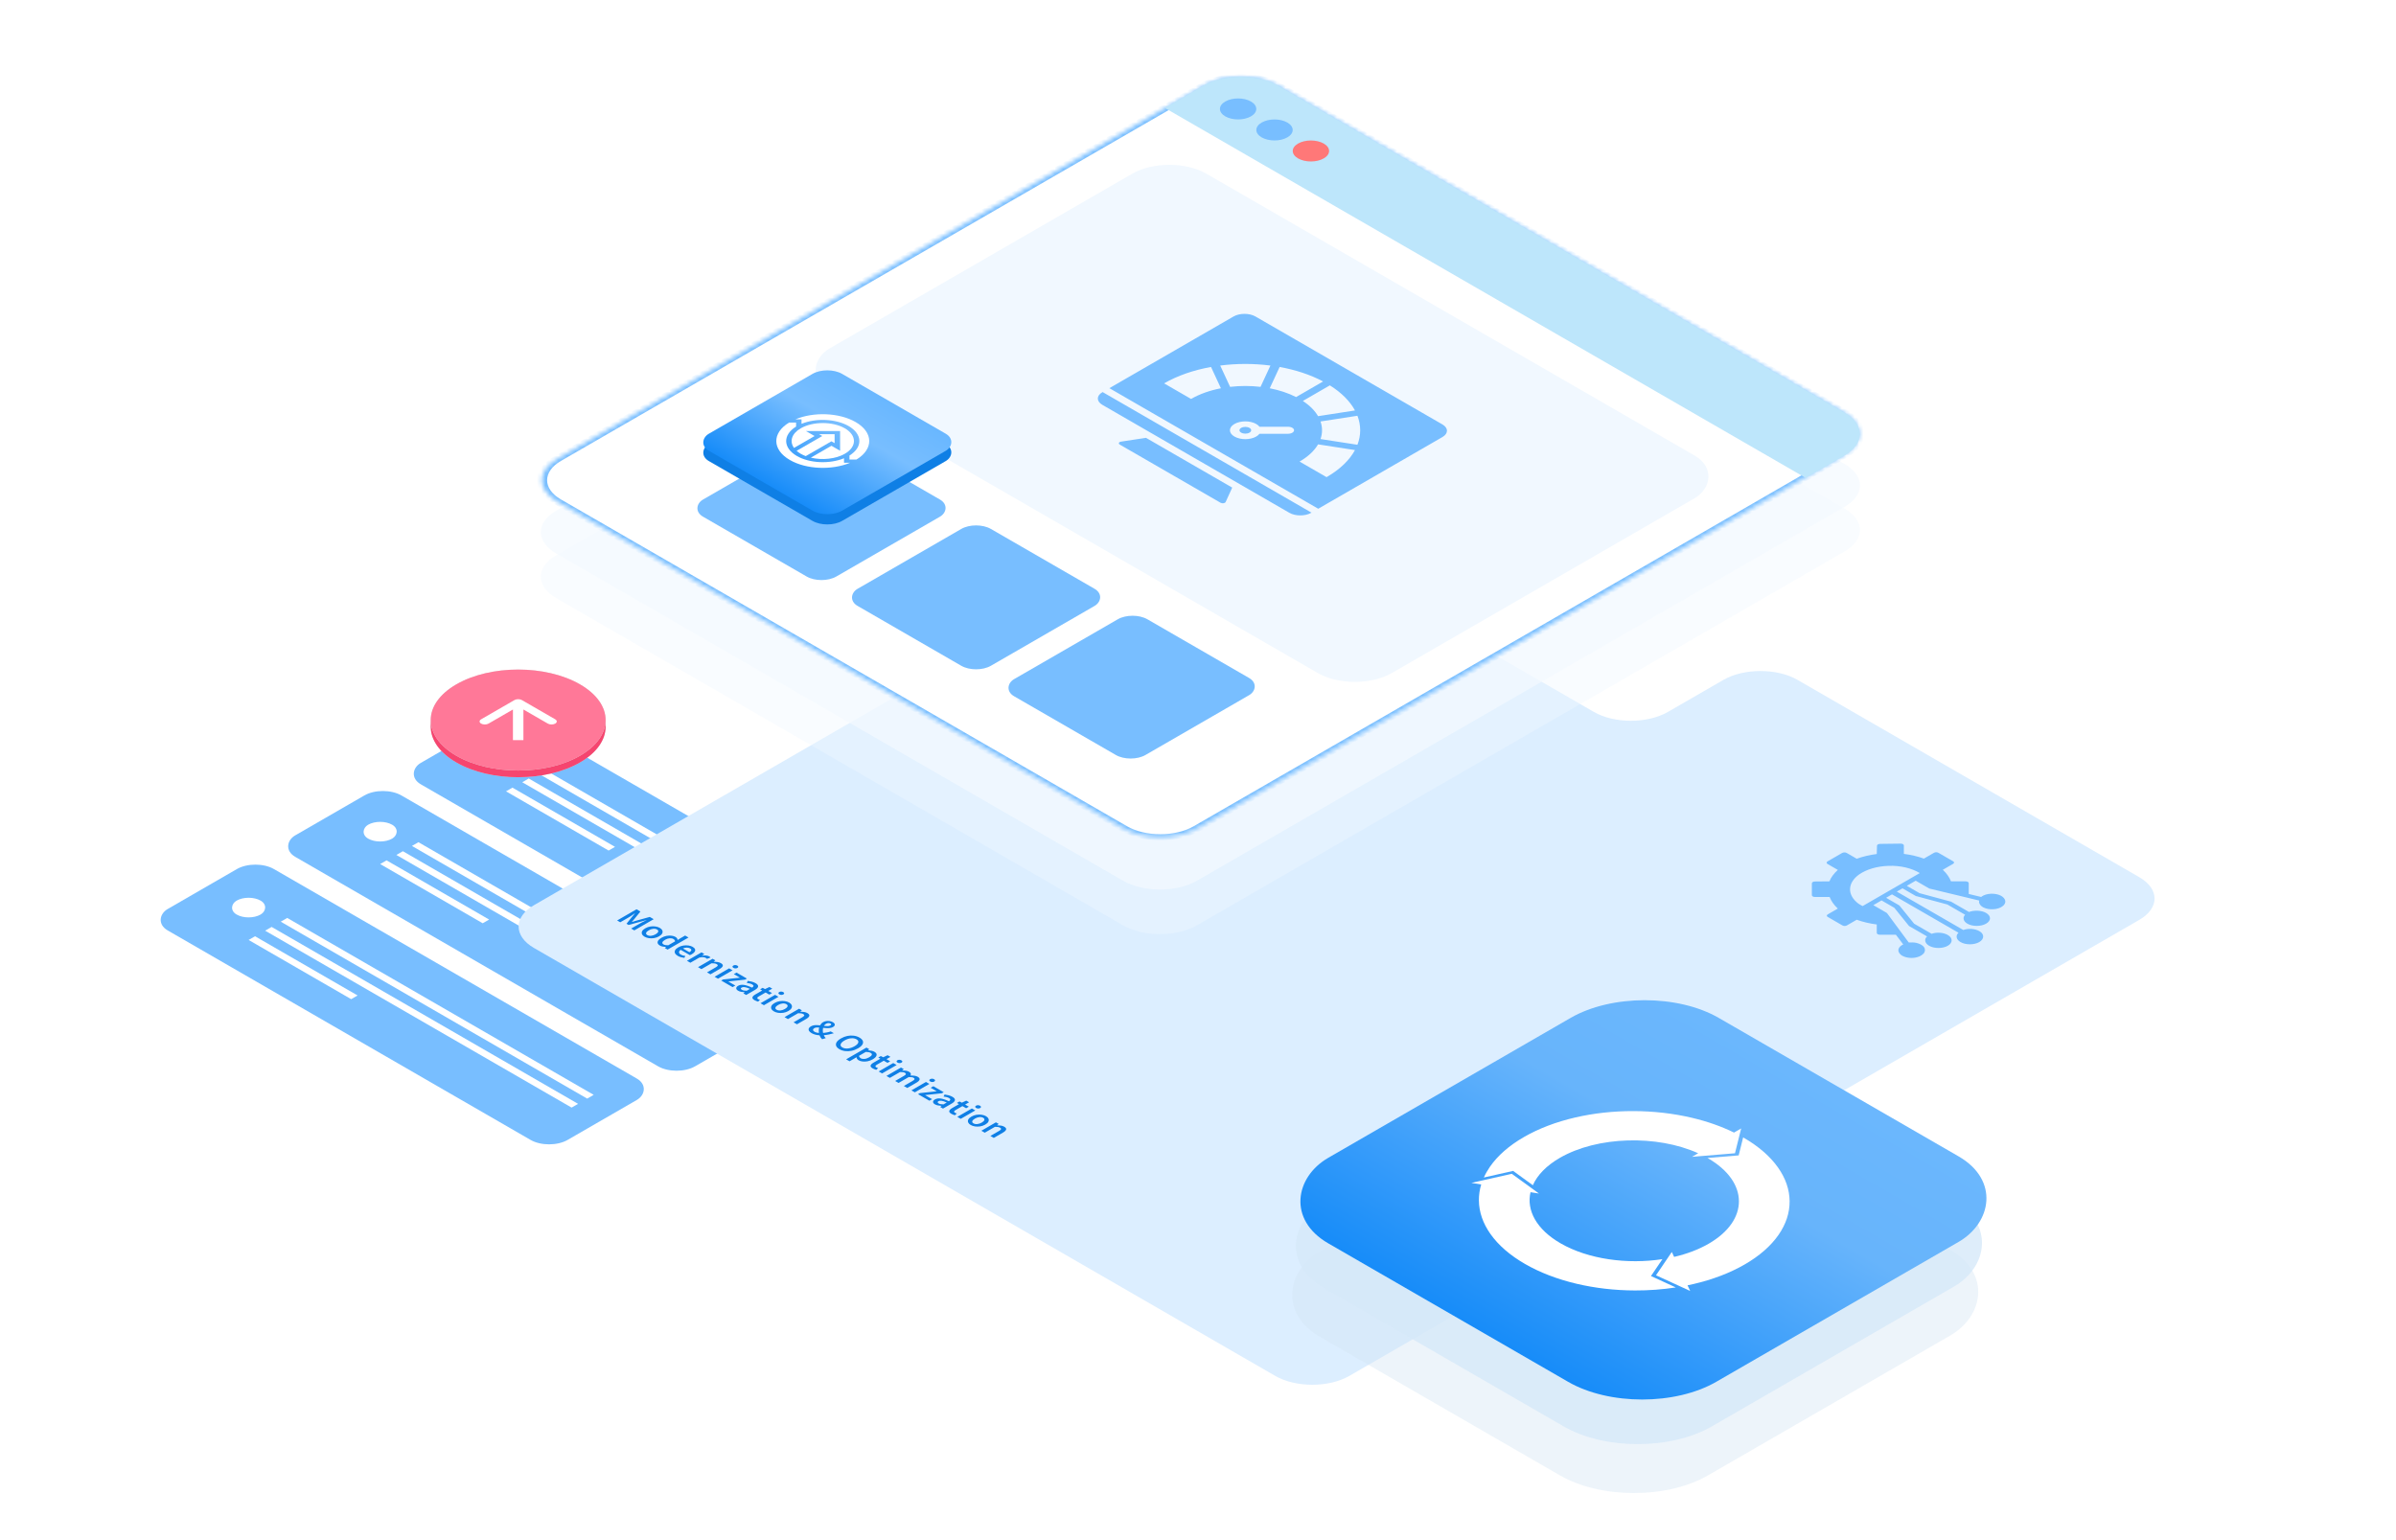 <?xml version="1.0" encoding="UTF-8"?> <svg xmlns="http://www.w3.org/2000/svg" width="560" height="360" viewBox="0 0 560 360" fill="none"><g clip-path="url(#clip0_8159_101245)"><g filter="url(#filter0_b_8159_101245)"><rect width="107.941" height="28.68" rx="5" transform="matrix(0.866 0.5 -0.866 0.5 89.492 183.432)" fill="#78BEFF"></rect></g><g filter="url(#filter1_b_8159_101245)"><rect width="107.941" height="28.68" rx="5" transform="matrix(0.866 0.5 -0.866 0.5 118.852 166.484)" fill="#78BEFF"></rect></g><g filter="url(#filter2_b_8159_101245)"><rect width="107.941" height="28.68" rx="5" transform="matrix(0.866 0.5 -0.866 0.5 59.695 200.639)" fill="#78BEFF"></rect></g><rect width="82.708" height="1.752" transform="matrix(0.866 0.5 0.866 -0.5 96.281 197.738)" fill="white"></rect><rect width="82.708" height="1.752" transform="matrix(0.866 0.5 0.866 -0.5 92.641 199.842)" fill="white"></rect><rect width="27.678" height="1.73" transform="matrix(0.866 0.5 0.866 -0.5 88.852 201.969)" fill="white"></rect><rect width="6.487" height="6.487" rx="3.244" transform="matrix(0.866 0.5 -0.866 0.5 88.852 191.156)" fill="white"></rect><rect width="82.708" height="1.752" transform="matrix(0.866 0.5 0.866 -0.5 125.703 180.742)" fill="white"></rect><rect width="82.708" height="1.752" transform="matrix(0.866 0.5 0.866 -0.5 122.062 182.846)" fill="white"></rect><rect width="27.678" height="1.73" transform="matrix(0.866 0.5 0.866 -0.5 118.273 184.973)" fill="white"></rect><rect width="6.487" height="6.487" rx="3.244" transform="matrix(0.866 0.5 -0.866 0.5 118.273 174.16)" fill="white"></rect><rect width="82.708" height="1.752" transform="matrix(0.866 0.5 0.866 -0.5 65.617 215.439)" fill="white"></rect><rect width="82.708" height="1.752" transform="matrix(0.866 0.5 0.866 -0.5 61.969 217.541)" fill="white"></rect><rect width="27.678" height="1.73" transform="matrix(0.866 0.5 0.866 -0.5 58.109 219.711)" fill="white"></rect><rect width="6.487" height="6.487" rx="3.244" transform="matrix(0.866 0.5 -0.866 0.5 58.109 208.898)" fill="white"></rect><path fill-rule="evenodd" clip-rule="evenodd" d="M296.442 122.485C291.659 119.723 283.905 119.723 279.122 122.485L124.801 211.582C120.018 214.343 120.018 218.821 124.801 221.582L298.053 321.609C302.836 324.371 310.59 324.371 315.373 321.609L401.365 271.962C401.366 271.962 401.366 271.962 401.366 271.962C401.367 271.962 401.367 271.962 401.367 271.962L499.983 215.026C504.765 212.265 504.765 207.788 499.983 205.026L420.124 158.92C415.341 156.158 407.586 156.158 402.803 158.92L389.837 166.406C385.054 169.167 377.299 169.167 372.516 166.406L296.442 122.485Z" fill="#DCEEFF"></path><path d="M279.777 216.279C274.995 219.041 267.24 219.041 262.457 216.279L129.994 139.802C125.211 137.04 125.211 132.563 129.994 129.802L281.342 42.422C286.125 39.66 293.879 39.66 298.662 42.422L431.125 118.899C435.908 121.66 435.908 126.137 431.125 128.899L279.777 216.279Z" fill="#F0F8FF" fill-opacity="0.4"></path><path d="M279.777 205.85C274.995 208.611 267.24 208.611 262.457 205.85L129.994 129.372C125.211 126.611 125.211 122.134 129.994 119.372L281.342 31.992C286.125 29.23 293.879 29.23 298.662 31.992L431.125 108.469C435.908 111.231 435.908 115.708 431.125 118.469L279.777 205.85Z" fill="#F4FAFF" fill-opacity="0.7"></path><mask id="path-19-inside-1_8159_101245" fill="white"><path d="M279.863 193.631C275.08 196.392 267.326 196.392 262.543 193.631L130.235 117.243C125.452 114.481 125.452 110.004 130.235 107.243L281.34 20.002C286.123 17.24 293.878 17.24 298.661 20.002L430.969 96.39C435.752 99.151 435.752 103.628 430.969 106.39L279.863 193.631Z"></path></mask><path d="M279.863 193.631C275.08 196.392 267.326 196.392 262.543 193.631L130.235 117.243C125.452 114.481 125.452 110.004 130.235 107.243L281.34 20.002C286.123 17.24 293.878 17.24 298.661 20.002L430.969 96.39C435.752 99.151 435.752 103.628 430.969 106.39L279.863 193.631Z" fill="white"></path><path d="M281.34 20.002L282.207 20.502L281.34 20.002ZM298.661 20.002L299.527 19.502L298.661 20.002ZM130.235 107.243L129.369 106.743L130.235 107.243ZM263.409 193.131L131.101 116.743L129.369 117.743L261.677 194.131L263.409 193.131ZM131.101 107.743L282.207 20.502L280.474 19.502L129.369 106.743L131.101 107.743ZM297.795 20.502L430.103 96.89L431.835 95.89L299.527 19.502L297.795 20.502ZM430.103 105.89L278.997 193.131L280.729 194.131L431.835 106.89L430.103 105.89ZM430.103 96.89C434.408 99.375 434.408 103.405 430.103 105.89L431.835 106.89C437.097 103.852 437.097 98.927 431.835 95.89L430.103 96.89ZM282.207 20.502C286.511 18.016 293.49 18.016 297.795 20.502L299.527 19.502C294.266 16.464 285.736 16.464 280.474 19.502L282.207 20.502ZM131.101 116.743C126.796 114.257 126.796 110.228 131.101 107.743L129.369 106.743C124.107 109.78 124.107 114.705 129.369 117.743L131.101 116.743ZM261.677 194.131C266.938 197.168 275.468 197.168 280.729 194.131L278.997 193.131C274.693 195.616 267.714 195.616 263.409 193.131L261.677 194.131Z" fill="#78BEFF" mask="url(#path-19-inside-1_8159_101245)"></path><g filter="url(#filter3_b_8159_101245)"><path d="M281.34 20C286.123 17.239 293.877 17.239 298.66 20L431.092 96.459C435.875 99.221 435.875 103.698 431.092 106.459L422.018 111.698L272.266 25.239L281.34 20Z" fill="#BDE6FB"></path></g><circle cx="3.469" cy="3.469" r="3.469" transform="matrix(0.866 0.5 -0.866 0.5 289.375 21.994)" fill="#78BEFF"></circle><circle cx="3.469" cy="3.469" r="3.469" transform="matrix(0.866 0.5 -0.866 0.5 297.883 26.908)" fill="#78BEFF"></circle><circle cx="3.469" cy="3.469" r="3.469" transform="matrix(0.866 0.5 -0.866 0.5 306.391 31.822)" fill="#FF7878"></circle><g filter="url(#filter4_b_8159_101245)"><rect width="151.744" height="101.684" rx="10" transform="matrix(0.866 0.5 -0.866 0.5 273.297 35.6)" fill="#F1F8FF"></rect></g><g filter="url(#filter5_b_8159_101245)"><rect width="35.98" height="35.98" rx="4" transform="matrix(0.866 0.5 -0.866 0.5 192 100.779)" fill="#78BEFF"></rect></g><g filter="url(#filter6_b_8159_101245)"><rect width="35.98" height="35.98" rx="4" transform="matrix(0.866 0.5 -0.866 0.5 228.133 121.639)" fill="#78BEFF"></rect></g><g filter="url(#filter7_b_8159_101245)"><rect width="35.459" height="35.98" rx="4" transform="matrix(0.866 0.5 -0.866 0.5 264.711 142.756)" fill="#78BEFF"></rect></g><g filter="url(#filter8_b_8159_101245)"><rect width="35.962" height="35.962" rx="4" transform="matrix(0.866 0.5 -0.866 0.5 193.359 87.793)" fill="#0F7FE5"></rect></g><g filter="url(#filter9_b_8159_101245)"><rect width="35.962" height="35.962" rx="4" transform="matrix(0.866 0.5 -0.866 0.5 193.359 85.397)" fill="url(#paint0_linear_8159_101245)"></rect></g><rect width="104.717" height="105.391" rx="20" transform="matrix(0.866 0.5 -0.866 0.5 382.477 249.799)" fill="#D2E3F4" fill-opacity="0.4"></rect><rect width="104.717" height="105.391" rx="20" transform="matrix(0.866 0.5 -0.866 0.5 383.359 238.359)" fill="#D6E8F9" fill-opacity="0.8"></rect><rect width="104.717" height="105.391" rx="20" transform="matrix(0.866 0.5 -0.866 0.5 384.398 227.934)" fill="url(#paint1_linear_8159_101245)"></rect><path d="M135.56 178.217C127.579 182.825 114.639 182.825 106.658 178.217C98.677 173.609 98.677 166.139 106.658 161.531C114.639 156.923 127.579 156.923 135.56 161.531C143.541 166.139 143.541 173.609 135.56 178.217Z" fill="#D9D9D9"></path><path d="M135.56 178.217C127.579 182.825 114.639 182.825 106.658 178.217C98.677 173.609 98.677 166.139 106.658 161.531C114.639 156.923 127.579 156.923 135.56 161.531C143.541 166.139 143.541 173.609 135.56 178.217Z" fill="#F6456F"></path><circle cx="16.687" cy="16.687" r="16.687" transform="matrix(0.866 0.5 -0.866 0.5 121.109 151.621)" fill="#D9D9D9"></circle><circle cx="16.687" cy="16.687" r="16.687" transform="matrix(0.866 0.5 -0.866 0.5 121.109 151.621)" fill="#FF7898"></circle><path d="M121.975 163.637C121.497 163.361 120.722 163.361 120.243 163.637L112.449 168.137C111.971 168.413 111.971 168.861 112.449 169.137C112.927 169.413 113.703 169.413 114.181 169.137L121.109 165.137L128.038 169.137C128.516 169.413 129.291 169.413 129.77 169.137C130.248 168.861 130.248 168.413 129.77 168.137L121.975 163.637ZM122.334 173.002L122.334 164.137L119.885 164.137L119.885 173.002L122.334 173.002Z" fill="white"></path><path d="M144.241 215.156L148.772 212.54L149.679 213.064L148.266 214.808C148.173 214.92 148.074 215.034 147.968 215.148C147.871 215.263 147.772 215.376 147.67 215.488L147.698 215.504C147.896 215.448 148.093 215.391 148.287 215.332C148.485 215.271 148.679 215.212 148.869 215.156L151.869 214.328L152.783 214.856L148.252 217.472L147.511 217.044L149.582 215.848C149.725 215.766 149.885 215.679 150.06 215.588C150.245 215.498 150.43 215.407 150.615 215.316C150.804 215.228 150.975 215.148 151.127 215.076L151.1 215.06L149.679 215.456L146.901 216.204L146.423 215.928L147.712 214.32L148.404 213.504L148.377 213.488C148.252 213.576 148.111 213.674 147.954 213.78C147.802 213.89 147.645 213.996 147.483 214.1C147.331 214.204 147.183 214.298 147.04 214.38L144.968 215.576L144.241 215.156ZM150.643 218.949C150.361 218.786 150.167 218.594 150.061 218.373C149.959 218.149 149.964 217.917 150.075 217.677C150.19 217.434 150.435 217.205 150.809 216.989C151.188 216.77 151.585 216.629 152.001 216.565C152.421 216.498 152.823 216.495 153.206 216.557C153.594 216.615 153.929 216.726 154.211 216.889C154.497 217.054 154.691 217.249 154.793 217.473C154.899 217.694 154.895 217.926 154.779 218.169C154.668 218.409 154.424 218.638 154.045 218.857C153.671 219.073 153.273 219.214 152.853 219.281C152.437 219.345 152.036 219.347 151.648 219.289C151.264 219.227 150.929 219.114 150.643 218.949ZM151.294 218.573C151.544 218.717 151.844 218.77 152.195 218.733C152.546 218.695 152.89 218.579 153.227 218.385C153.569 218.187 153.772 217.987 153.837 217.785C153.902 217.582 153.809 217.409 153.56 217.265C153.31 217.121 153.01 217.067 152.659 217.105C152.313 217.145 151.969 217.263 151.627 217.461C151.29 217.655 151.086 217.853 151.017 218.053C150.953 218.255 151.045 218.429 151.294 218.573ZM154.245 221.028C153.82 220.783 153.637 220.496 153.697 220.168C153.757 219.84 154.067 219.515 154.626 219.192C154.995 218.979 155.381 218.833 155.783 218.756C156.189 218.681 156.575 218.667 156.94 218.712C157.304 218.757 157.609 218.851 157.854 218.992C158.048 219.104 158.177 219.219 158.242 219.336C158.316 219.453 158.36 219.583 158.374 219.724L158.893 219.392L160.127 218.68L160.923 219.14L156.032 221.964L155.374 221.584L155.686 221.34L155.658 221.324C155.408 221.324 155.157 221.301 154.903 221.256C154.649 221.211 154.429 221.135 154.245 221.028ZM155.097 220.76C155.351 220.907 155.716 220.971 156.191 220.952L157.778 220.036C157.769 219.908 157.727 219.799 157.653 219.708C157.579 219.617 157.485 219.539 157.369 219.472C157.152 219.347 156.866 219.296 156.51 219.32C156.164 219.344 155.813 219.459 155.457 219.664C155.092 219.875 154.88 220.075 154.82 220.264C154.76 220.453 154.852 220.619 155.097 220.76ZM158.418 223.438C158.104 223.256 157.89 223.052 157.774 222.826C157.663 222.596 157.666 222.363 157.781 222.126C157.901 221.886 158.148 221.658 158.522 221.442C158.892 221.228 159.284 221.087 159.7 221.018C160.12 220.951 160.522 220.946 160.906 221.002C161.289 221.058 161.612 221.162 161.876 221.314C162.185 221.492 162.374 221.682 162.444 221.882C162.518 222.079 162.485 222.279 162.347 222.482C162.213 222.682 161.986 222.874 161.668 223.058C161.502 223.154 161.361 223.222 161.245 223.262L159.084 222.014C158.82 222.208 158.696 222.406 158.709 222.606C158.723 222.806 158.866 222.984 159.139 223.142C159.287 223.227 159.444 223.294 159.61 223.342C159.786 223.39 159.975 223.427 160.178 223.454L159.95 223.898C159.682 223.866 159.414 223.812 159.146 223.738C158.878 223.663 158.636 223.563 158.418 223.438ZM159.617 221.698L161.127 222.57C161.391 222.418 161.538 222.266 161.571 222.114C161.608 221.959 161.511 221.815 161.28 221.682C161.081 221.567 160.829 221.507 160.525 221.502C160.229 221.496 159.926 221.562 159.617 221.698ZM160.558 224.577L163.96 222.613L164.618 222.993L164.071 223.373L164.098 223.389C164.44 223.33 164.754 223.317 165.041 223.349C165.332 223.378 165.567 223.445 165.747 223.549C165.909 223.642 166.015 223.73 166.066 223.813L165.235 224.133C165.193 224.088 165.152 224.048 165.11 224.013C165.068 223.978 165.011 223.94 164.937 223.897C164.803 223.82 164.609 223.769 164.355 223.745C164.105 223.718 163.798 223.749 163.433 223.837L161.355 225.037L160.558 224.577ZM163.143 226.069L166.544 224.105L167.203 224.485L166.801 224.781L166.828 224.797C167.129 224.8 167.422 224.823 167.708 224.865C167.995 224.908 168.253 224.996 168.484 225.129C168.849 225.34 168.997 225.561 168.928 225.793C168.858 226.025 168.609 226.265 168.179 226.513L166.046 227.745L165.249 227.285L167.279 226.113C167.561 225.951 167.718 225.812 167.75 225.697C167.782 225.583 167.704 225.471 167.514 225.361C167.367 225.276 167.198 225.221 167.009 225.197C166.828 225.173 166.598 225.16 166.316 225.157L163.939 226.529L163.143 226.069ZM167.019 228.308L170.421 226.344L171.218 226.804L167.816 228.768L167.019 228.308ZM171.419 226.232C171.276 226.149 171.202 226.058 171.197 225.96C171.193 225.861 171.26 225.772 171.398 225.692C171.532 225.614 171.684 225.577 171.855 225.58C172.026 225.582 172.183 225.625 172.326 225.708C172.47 225.79 172.544 225.881 172.548 225.98C172.553 226.078 172.488 226.166 172.354 226.244C172.216 226.324 172.061 226.362 171.89 226.36C171.719 226.357 171.562 226.314 171.419 226.232ZM168.563 229.199L168.992 228.951L172.941 228.527L171.514 227.703L172.144 227.339L174.569 228.739L174.147 228.983L170.205 229.411L171.86 230.367L171.223 230.735L168.563 229.199ZM172.524 231.582C172.228 231.411 172.078 231.218 172.074 231.002C172.074 230.788 172.221 230.596 172.517 230.426C172.882 230.215 173.323 230.144 173.84 230.214C174.362 230.28 175.009 230.494 175.78 230.854C175.956 230.747 176.062 230.63 176.099 230.502C176.145 230.374 176.053 230.243 175.822 230.11C175.655 230.014 175.459 229.938 175.233 229.882C175.011 229.828 174.778 229.784 174.533 229.75L174.776 229.274C175.085 229.314 175.401 229.376 175.725 229.462C176.053 229.55 176.351 229.671 176.619 229.826C177.043 230.071 177.233 230.327 177.187 230.594C177.15 230.86 176.893 231.131 176.418 231.406L174.401 232.57L173.743 232.19L174.062 231.942L174.034 231.926C173.753 231.912 173.48 231.88 173.217 231.83C172.958 231.782 172.727 231.699 172.524 231.582ZM173.404 231.37C173.542 231.45 173.699 231.503 173.875 231.53C174.06 231.556 174.274 231.574 174.519 231.582L175.281 231.142C174.759 230.91 174.348 230.776 174.048 230.742C173.753 230.704 173.519 230.735 173.348 230.834C173.196 230.922 173.131 231.012 173.154 231.106C173.178 231.199 173.261 231.287 173.404 231.37ZM176.362 233.798C175.97 233.571 175.803 233.344 175.863 233.118C175.933 232.891 176.15 232.672 176.515 232.462L178.136 231.526L177.651 231.246L178.247 230.902L178.808 231.186L179.833 230.706L180.498 231.09L179.57 231.626L180.436 232.126L179.805 232.49L178.939 231.99L177.318 232.926C176.921 233.155 176.882 233.362 177.2 233.546C177.261 233.58 177.33 233.612 177.408 233.642C177.491 233.668 177.565 233.69 177.63 233.706L177.18 234.126C177.055 234.091 176.921 234.046 176.778 233.99C176.635 233.939 176.496 233.875 176.362 233.798ZM177.75 234.503L181.152 232.539L181.949 232.999L178.547 234.963L177.75 234.503ZM182.149 232.427C182.006 232.344 181.932 232.254 181.928 232.155C181.923 232.056 181.99 231.967 182.129 231.887C182.263 231.81 182.415 231.772 182.586 231.775C182.757 231.778 182.914 231.82 183.057 231.903C183.2 231.986 183.274 232.076 183.279 232.175C183.283 232.274 183.219 232.362 183.085 232.439C182.946 232.519 182.792 232.558 182.621 232.555C182.45 232.552 182.293 232.51 182.149 232.427ZM180.873 236.402C180.591 236.239 180.397 236.047 180.291 235.826C180.189 235.602 180.194 235.37 180.305 235.13C180.42 234.887 180.665 234.658 181.039 234.442C181.418 234.223 181.815 234.082 182.231 234.018C182.651 233.951 183.053 233.948 183.436 234.01C183.824 234.068 184.159 234.179 184.441 234.342C184.727 234.507 184.921 234.702 185.023 234.926C185.129 235.147 185.124 235.379 185.009 235.622C184.898 235.862 184.653 236.091 184.275 236.31C183.9 236.526 183.503 236.667 183.083 236.734C182.667 236.798 182.265 236.8 181.877 236.742C181.494 236.68 181.159 236.567 180.873 236.402ZM181.524 236.026C181.773 236.17 182.074 236.223 182.425 236.186C182.776 236.148 183.12 236.032 183.457 235.838C183.799 235.64 184.002 235.44 184.067 235.238C184.131 235.035 184.039 234.862 183.79 234.718C183.54 234.574 183.24 234.52 182.889 234.558C182.542 234.598 182.198 234.716 181.857 234.914C181.519 235.108 181.316 235.306 181.247 235.506C181.182 235.708 181.275 235.882 181.524 236.026ZM183.366 237.745L186.767 235.781L187.426 236.161L187.024 236.457L187.052 236.473C187.352 236.476 187.645 236.498 187.931 236.541C188.218 236.584 188.476 236.672 188.707 236.805C189.072 237.016 189.22 237.237 189.151 237.469C189.081 237.701 188.832 237.941 188.403 238.189L186.269 239.421L185.472 238.961L187.502 237.789C187.784 237.626 187.941 237.488 187.973 237.373C188.005 237.258 187.927 237.146 187.737 237.037C187.59 236.952 187.421 236.897 187.232 236.873C187.052 236.849 186.821 236.836 186.539 236.833L184.162 238.205L183.366 237.745ZM193.05 239.304C192.948 239.363 192.858 239.434 192.78 239.516C192.701 239.599 192.629 239.691 192.565 239.792C192.874 239.832 193.156 239.854 193.41 239.856C193.664 239.859 193.879 239.81 194.054 239.708C194.174 239.639 194.248 239.564 194.276 239.484C194.304 239.404 194.251 239.326 194.117 239.248C193.973 239.166 193.803 239.128 193.604 239.136C193.41 239.147 193.225 239.203 193.05 239.304ZM189.683 241.488C189.382 241.315 189.179 241.134 189.073 240.944C188.971 240.752 188.957 240.568 189.031 240.392C189.11 240.214 189.269 240.055 189.509 239.916C189.717 239.796 189.939 239.714 190.175 239.668C190.415 239.626 190.659 239.607 190.909 239.612C191.163 239.62 191.417 239.639 191.671 239.668C191.754 239.514 191.853 239.374 191.969 239.248C192.084 239.123 192.221 239.015 192.378 238.924C192.586 238.804 192.821 238.722 193.084 238.676C193.352 238.634 193.622 238.632 193.895 238.672C194.167 238.712 194.419 238.799 194.65 238.932C194.96 239.111 195.112 239.303 195.107 239.508C195.112 239.714 194.971 239.899 194.685 240.064C194.486 240.179 194.26 240.254 194.006 240.288C193.761 240.323 193.498 240.334 193.216 240.32C192.943 240.307 192.666 240.286 192.385 240.256C192.338 240.443 192.313 240.639 192.308 240.844C192.308 241.052 192.332 241.255 192.378 241.452C192.669 241.428 192.962 241.387 193.258 241.328C193.562 241.27 193.863 241.19 194.158 241.088L194.893 241.512C194.528 241.627 194.147 241.724 193.749 241.804C193.357 241.882 192.955 241.938 192.544 241.972C192.604 242.108 192.671 242.235 192.745 242.352C192.819 242.47 192.904 242.57 193.001 242.652L192.149 242.912C192.02 242.79 191.9 242.651 191.789 242.496C191.687 242.342 191.602 242.175 191.532 241.996C191.205 241.978 190.884 241.928 190.569 241.848C190.255 241.768 189.96 241.648 189.683 241.488ZM190.32 240.328C190.108 240.451 190.011 240.592 190.029 240.752C190.048 240.912 190.17 241.058 190.396 241.188C190.521 241.26 190.666 241.318 190.833 241.36C191.008 241.403 191.195 241.434 191.394 241.452C191.366 241.239 191.357 241.023 191.366 240.804C191.375 240.586 191.408 240.375 191.463 240.172C191.232 240.156 191.017 240.158 190.819 240.176C190.625 240.198 190.459 240.248 190.32 240.328ZM196.187 245.244C195.795 245.017 195.543 244.762 195.432 244.48C195.326 244.194 195.363 243.901 195.543 243.6C195.732 243.298 196.072 243.006 196.561 242.724C197.051 242.441 197.552 242.248 198.065 242.144C198.582 242.042 199.083 242.025 199.568 242.092C200.053 242.158 200.492 242.305 200.885 242.532C201.282 242.761 201.538 243.016 201.654 243.296C201.769 243.576 201.737 243.864 201.557 244.16C201.381 244.458 201.049 244.749 200.559 245.032C200.069 245.314 199.561 245.509 199.035 245.616C198.517 245.722 198.012 245.745 197.517 245.684C197.028 245.62 196.584 245.473 196.187 245.244ZM196.887 244.84C197.243 245.045 197.677 245.122 198.19 245.072C198.707 245.018 199.22 244.845 199.728 244.552C200.236 244.258 200.527 243.968 200.601 243.68C200.679 243.389 200.541 243.141 200.185 242.936C199.829 242.73 199.4 242.65 198.896 242.696C198.397 242.738 197.894 242.906 197.386 243.2C196.878 243.493 196.578 243.789 196.485 244.088C196.397 244.384 196.531 244.634 196.887 244.84ZM197.766 247.611L202.512 244.871L203.17 245.251L202.865 245.491L202.893 245.507C203.156 245.52 203.419 245.552 203.682 245.603C203.95 245.656 204.177 245.736 204.361 245.843C204.786 246.088 204.957 246.368 204.874 246.683C204.796 247 204.493 247.311 203.966 247.615C203.578 247.839 203.177 247.991 202.761 248.071C202.35 248.148 201.962 248.164 201.597 248.119C201.237 248.076 200.93 247.982 200.676 247.835C200.528 247.75 200.412 247.646 200.329 247.523C200.251 247.398 200.2 247.262 200.177 247.115L199.629 247.455L198.562 248.071L197.766 247.611ZM201.167 247.359C201.394 247.49 201.682 247.542 202.033 247.515C202.385 247.488 202.752 247.364 203.135 247.143C203.477 246.946 203.685 246.759 203.759 246.583C203.833 246.407 203.74 246.244 203.481 246.095C203.241 245.956 202.865 245.886 202.352 245.883L200.766 246.799C200.789 246.93 200.835 247.042 200.904 247.135C200.978 247.226 201.066 247.3 201.167 247.359ZM203.98 249.743C203.588 249.516 203.421 249.29 203.481 249.063C203.551 248.836 203.768 248.618 204.133 248.407L205.754 247.471L205.269 247.191L205.865 246.847L206.426 247.131L207.451 246.651L208.116 247.035L207.188 247.571L208.054 248.071L207.424 248.435L206.558 247.935L204.936 248.871C204.539 249.1 204.5 249.307 204.819 249.491C204.879 249.526 204.948 249.558 205.026 249.587C205.11 249.614 205.183 249.635 205.248 249.651L204.798 250.071C204.673 250.036 204.539 249.991 204.396 249.935C204.253 249.884 204.114 249.82 203.98 249.743ZM205.368 250.448L208.77 248.484L209.567 248.944L206.165 250.908L205.368 250.448ZM209.768 248.372C209.624 248.29 209.551 248.199 209.546 248.1C209.541 248.002 209.608 247.912 209.747 247.832C209.881 247.755 210.033 247.718 210.204 247.72C210.375 247.723 210.532 247.766 210.675 247.848C210.818 247.931 210.892 248.022 210.897 248.12C210.902 248.219 210.837 248.307 210.703 248.384C210.564 248.464 210.41 248.503 210.239 248.5C210.068 248.498 209.911 248.455 209.768 248.372ZM207.181 251.495L210.583 249.531L211.241 249.911L210.833 250.211L210.86 250.227C211.156 250.222 211.44 250.236 211.712 250.271C211.99 250.308 212.234 250.388 212.447 250.511C212.696 250.655 212.839 250.802 212.876 250.951C212.923 251.1 212.89 251.252 212.779 251.407C213.117 251.399 213.431 251.412 213.722 251.447C214.017 251.484 214.271 251.564 214.484 251.687C214.844 251.895 214.992 252.116 214.927 252.351C214.862 252.586 214.615 252.827 214.186 253.075L212.052 254.307L211.248 253.843L213.278 252.671C213.56 252.508 213.715 252.368 213.742 252.251C213.775 252.136 213.703 252.028 213.528 251.927C213.315 251.804 212.936 251.748 212.391 251.759L210.015 253.131L209.218 252.671L211.248 251.499C211.53 251.336 211.685 251.196 211.712 251.079C211.745 250.964 211.671 250.855 211.491 250.751C211.278 250.628 210.9 250.572 210.355 250.583L207.978 251.955L207.181 251.495ZM213.02 254.866L216.422 252.902L217.219 253.362L213.817 255.326L213.02 254.866ZM217.42 252.79C217.277 252.708 217.203 252.617 217.198 252.518C217.193 252.42 217.26 252.33 217.399 252.25C217.533 252.173 217.685 252.136 217.856 252.138C218.027 252.141 218.184 252.184 218.327 252.266C218.471 252.349 218.544 252.44 218.549 252.538C218.554 252.637 218.489 252.725 218.355 252.802C218.216 252.882 218.062 252.921 217.891 252.918C217.72 252.916 217.563 252.873 217.42 252.79ZM214.563 255.757L214.993 255.509L218.942 255.085L217.515 254.261L218.145 253.897L220.57 255.297L220.147 255.541L216.205 255.969L217.861 256.925L217.224 257.293L214.563 255.757ZM218.525 258.14C218.229 257.97 218.079 257.776 218.074 257.56C218.074 257.347 218.222 257.155 218.518 256.984C218.883 256.774 219.324 256.703 219.841 256.772C220.363 256.839 221.01 257.052 221.781 257.412C221.957 257.306 222.063 257.188 222.1 257.06C222.146 256.932 222.054 256.802 221.823 256.668C221.656 256.572 221.46 256.496 221.234 256.44C221.012 256.387 220.779 256.343 220.534 256.308L220.776 255.832C221.086 255.872 221.402 255.935 221.726 256.02C222.054 256.108 222.351 256.23 222.619 256.384C223.044 256.63 223.234 256.886 223.187 257.152C223.151 257.419 222.894 257.69 222.418 257.964L220.402 259.128L219.744 258.748L220.063 258.5L220.035 258.484C219.753 258.471 219.481 258.439 219.218 258.388C218.959 258.34 218.728 258.258 218.525 258.14ZM219.405 257.928C219.543 258.008 219.7 258.062 219.876 258.088C220.061 258.115 220.275 258.132 220.52 258.14L221.282 257.7C220.76 257.468 220.349 257.335 220.049 257.3C219.753 257.263 219.52 257.294 219.349 257.392C219.197 257.48 219.132 257.571 219.155 257.664C219.178 257.758 219.261 257.846 219.405 257.928ZM222.363 260.356C221.97 260.13 221.804 259.903 221.864 259.676C221.933 259.45 222.151 259.231 222.515 259.02L224.137 258.084L223.652 257.804L224.247 257.46L224.809 257.744L225.834 257.264L226.499 257.648L225.571 258.184L226.437 258.684L225.806 259.048L224.94 258.548L223.319 259.484C222.922 259.714 222.883 259.92 223.201 260.104C223.261 260.139 223.331 260.171 223.409 260.2C223.492 260.227 223.566 260.248 223.631 260.264L223.181 260.684C223.056 260.65 222.922 260.604 222.779 260.548C222.636 260.498 222.497 260.434 222.363 260.356ZM223.751 261.062L227.153 259.098L227.949 259.558L224.548 261.522L223.751 261.062ZM228.15 258.986C228.007 258.903 227.933 258.812 227.929 258.714C227.924 258.615 227.991 258.526 228.13 258.446C228.263 258.368 228.416 258.331 228.587 258.334C228.758 258.336 228.915 258.379 229.058 258.462C229.201 258.544 229.275 258.635 229.28 258.734C229.284 258.832 229.22 258.92 229.086 258.998C228.947 259.078 228.792 259.116 228.621 259.114C228.451 259.111 228.294 259.068 228.15 258.986ZM226.874 262.96C226.592 262.798 226.398 262.606 226.292 262.384C226.19 262.16 226.195 261.928 226.305 261.688C226.421 261.446 226.666 261.216 227.04 261C227.419 260.782 227.816 260.64 228.232 260.576C228.652 260.51 229.054 260.507 229.437 260.568C229.825 260.627 230.16 260.738 230.442 260.9C230.728 261.066 230.922 261.26 231.024 261.484C231.13 261.706 231.125 261.938 231.01 262.18C230.899 262.42 230.654 262.65 230.275 262.868C229.901 263.084 229.504 263.226 229.084 263.292C228.668 263.356 228.266 263.359 227.878 263.3C227.495 263.239 227.16 263.126 226.874 262.96ZM227.525 262.584C227.774 262.728 228.074 262.782 228.426 262.744C228.777 262.707 229.121 262.591 229.458 262.396C229.8 262.199 230.003 261.999 230.067 261.796C230.132 261.594 230.04 261.42 229.79 261.276C229.541 261.132 229.241 261.079 228.89 261.116C228.543 261.156 228.199 261.275 227.857 261.472C227.52 261.667 227.317 261.864 227.248 262.064C227.183 262.267 227.275 262.44 227.525 262.584ZM229.367 264.304L232.768 262.34L233.426 262.72L233.025 263.016L233.052 263.032C233.353 263.034 233.646 263.057 233.932 263.1C234.219 263.142 234.477 263.23 234.708 263.364C235.073 263.574 235.221 263.796 235.152 264.028C235.082 264.26 234.833 264.5 234.403 264.748L232.269 265.98L231.473 265.52L233.503 264.348C233.784 264.185 233.941 264.046 233.974 263.932C234.006 263.817 233.928 263.705 233.738 263.596C233.59 263.51 233.422 263.456 233.232 263.432C233.052 263.408 232.821 263.394 232.54 263.392L230.163 264.764L229.367 264.304Z" fill="#0F7FE5"></path><g clip-path="url(#clip1_8159_101245)"><path d="M388.551 294.317C380.358 295.586 371.2 294.351 364.739 290.62C359.086 287.357 356.741 282.902 357.715 278.67L359.695 278.982L358.418 278.054L357.984 277.739L353.34 274.368L346.522 275.908L345.801 276.071L343.905 276.499L346.193 276.858C345.824 278.078 345.642 279.32 345.652 280.577C345.675 283.297 346.591 285.954 348.375 288.47C350.224 291.078 352.926 293.419 356.407 295.429C359.888 297.438 363.943 298.998 368.46 300.066C372.82 301.096 377.419 301.625 382.132 301.638C385.384 301.647 388.577 301.41 391.67 300.931L385.872 298.268L388.549 294.317L388.551 294.317Z" fill="white"></path><path d="M395.781 300.142C400.281 299.098 404.31 297.56 407.759 295.57C411.207 293.579 413.871 291.252 415.678 288.655C417.421 286.147 418.294 283.496 418.272 280.775C418.25 278.054 417.333 275.398 415.549 272.881C413.7 270.274 410.998 267.932 407.517 265.923C407.483 265.903 407.449 265.883 407.415 265.864L406.368 270.068L399.085 270.672C399.12 270.692 399.153 270.712 399.188 270.732C408.775 276.267 408.848 285.232 399.351 290.715C396.975 292.087 394.222 293.113 391.279 293.794L390.737 292.645L389.996 293.739L389.742 294.115L387.047 298.091L392.821 300.743L393.431 301.023L395.037 301.76L394.414 300.439C394.873 300.345 395.328 300.246 395.782 300.141L395.781 300.142Z" fill="white"></path><path d="M353.652 273.692L358.263 277.039C359.302 274.689 361.406 272.469 364.578 270.638C373.354 265.571 387.279 265.222 396.908 269.566L395.459 270.403L397.479 270.235L398.174 270.177L405.505 269.569L406.548 265.382L406.66 264.935L406.95 263.769L405.282 264.732C402.338 263.288 399.048 262.132 395.468 261.285C391.108 260.255 386.508 259.726 381.795 259.713C377.083 259.7 372.491 260.205 368.148 261.211C363.648 262.255 359.618 263.793 356.171 265.783C352.723 267.773 350.058 270.101 348.252 272.698C347.674 273.53 347.191 274.377 346.806 275.237L353.652 273.691L353.652 273.692Z" fill="white"></path></g><g clip-path="url(#clip2_8159_101245)"><path d="M462.645 217.658C461.634 217.074 460.037 216.951 458.866 217.381L443.326 208.409L444.657 207.641L447.743 209.423C447.797 209.454 447.85 209.485 447.956 209.485L455.141 211.42L459.292 213.817C458.654 214.493 458.866 215.353 459.824 215.906C461.048 216.613 463.018 216.582 464.188 215.906C465.413 215.2 465.413 214.094 464.188 213.387C463.124 212.772 461.421 212.711 460.197 213.172L456.046 210.775C455.993 210.744 455.939 210.714 455.833 210.714L448.648 208.778L445.668 207.057L447.743 205.859L450.83 207.641C450.883 207.672 450.99 207.733 451.096 207.733L462.592 210.498C462.592 210.621 462.539 210.775 462.539 210.898C462.645 211.328 462.911 211.728 463.39 212.004L463.603 212.127C464.242 212.434 465.04 212.588 465.892 212.526C466.69 212.496 467.435 212.25 467.967 211.881C469.085 211.113 468.872 210.007 467.595 209.331C466.264 208.686 464.295 208.778 463.177 209.546C463.124 209.577 463.124 209.638 463.071 209.669L460.144 208.962L460.144 206.443C460.144 206.32 460.091 206.227 459.931 206.135C459.771 206.043 459.612 206.012 459.399 206.012L455.993 206.012C455.62 205.06 454.981 204.138 454.077 203.308L456.472 201.926C456.791 201.741 456.791 201.496 456.472 201.311L453.065 199.345C452.746 199.16 452.32 199.16 452.001 199.345L449.659 200.697C448.222 200.174 446.626 199.806 444.976 199.59L444.976 197.624C444.976 197.378 444.657 197.194 444.231 197.194L439.441 197.255C439.015 197.255 438.696 197.44 438.696 197.685L438.643 199.621C436.993 199.836 435.396 200.205 433.959 200.727L431.618 199.375C431.352 199.222 430.873 199.191 430.553 199.375L427.147 201.342C426.828 201.526 426.881 201.803 427.147 201.956L429.542 203.339C428.637 204.169 427.945 205.06 427.573 206.012L424.22 206.043C423.794 206.043 423.475 206.227 423.475 206.473L423.475 209.239C423.475 209.485 423.794 209.669 424.22 209.669L427.626 209.669C427.999 210.621 428.637 211.543 429.542 212.373L427.2 213.725C426.881 213.909 426.881 214.155 427.2 214.339L430.606 216.306C430.926 216.49 431.352 216.49 431.671 216.306L433.959 214.985C435.396 215.507 436.993 215.876 438.643 216.091L438.643 218.057C438.643 218.18 438.749 218.303 438.856 218.365C439.015 218.457 439.175 218.487 439.388 218.487L443.113 218.487L444.763 220.669L444.869 220.731C443.752 221.253 443.379 222.082 443.965 222.851C444.124 223.066 444.337 223.25 444.55 223.373C445.455 223.895 446.839 224.08 448.063 223.742C448.808 223.557 449.393 223.158 449.713 222.728C449.979 222.267 449.979 221.775 449.659 221.345C449.34 220.915 448.648 220.577 447.903 220.393C447.371 220.27 446.732 220.27 446.147 220.3C446.147 220.3 446.147 220.3 446.094 220.27L444.337 217.904L441.091 213.51C441.038 213.479 441.038 213.418 440.931 213.356L437.844 211.574L439.76 210.468L442.741 212.188L446.094 216.337C446.147 216.367 446.147 216.429 446.2 216.459L450.404 218.887C449.659 219.563 449.872 220.485 450.883 221.069C452.107 221.775 454.077 221.744 455.247 221.069C456.418 220.393 456.472 219.256 455.247 218.549C454.236 217.965 452.64 217.842 451.469 218.272L447.371 215.906L444.018 211.758C443.965 211.728 443.965 211.666 443.912 211.635L440.825 209.853L442.208 209.054L457.749 218.027C457.004 218.703 457.217 219.624 458.228 220.208C459.452 220.915 461.421 220.884 462.592 220.208C463.816 219.501 463.816 218.334 462.645 217.658ZM434.332 211.205C431.671 209.177 431.777 206.35 434.545 204.384C436.301 203.186 438.696 202.479 441.41 202.387C444.124 202.294 446.785 202.909 448.701 204.077L435.343 211.789C434.971 211.635 434.651 211.39 434.332 211.205Z" fill="#78BEFF"></path></g><g clip-path="url(#clip3_8159_101245)"><path fill-rule="evenodd" clip-rule="evenodd" d="M287.998 113.975L267.846 102.341L262.021 103.227C261.456 103.313 261.345 103.702 261.702 103.908L285.283 117.522C285.64 117.728 286.313 117.665 286.462 117.338L287.998 113.975ZM292.028 100.014C291.494 99.705 290.628 99.705 290.093 100.014C289.559 100.322 289.559 100.822 290.094 101.131C290.628 101.44 291.494 101.439 292.028 101.131C292.563 100.822 292.563 100.322 292.028 100.014ZM337.135 99.213L293.416 73.971C292.014 73.162 289.72 73.162 288.319 73.971L259.287 90.733L308.103 118.917L337.135 102.155C338.537 101.346 338.537 100.022 337.135 99.213ZM310.819 90.076C313.586 91.81 315.543 93.819 316.69 95.943L308.062 97.278C307.321 95.999 306.135 94.787 304.504 93.722L310.819 90.076ZM278.382 93.252L272.076 89.611C275.254 87.776 279.031 86.498 283.044 85.776L285.355 90.756C282.807 91.249 280.412 92.08 278.382 93.252ZM287.502 90.426L285.191 85.445C289.053 84.948 293.067 84.948 296.929 85.445L294.618 90.426C292.271 90.153 289.849 90.153 287.502 90.426ZM299.08 85.777C302.757 86.44 306.237 87.569 309.239 89.166L302.926 92.811C301.082 91.87 298.983 91.186 296.769 90.757L299.08 85.777ZM301.029 101.393L294.368 101.393C294.193 101.629 293.939 101.849 293.606 102.042C292.2 102.853 289.921 102.853 288.516 102.042C287.11 101.23 287.11 99.914 288.516 99.103C289.921 98.291 292.2 98.291 293.606 99.103C293.939 99.295 294.193 99.515 294.368 99.751L301.029 99.751C301.815 99.751 302.452 100.119 302.452 100.572C302.452 101.026 301.815 101.393 301.029 101.393ZM308.636 98.517L317.262 97.183C318.124 99.413 318.124 101.731 317.263 103.961L308.636 102.627C309.109 101.272 309.108 99.873 308.636 98.517ZM303.74 107.892C305.769 106.72 307.209 105.338 308.062 103.866L316.689 105.201C315.437 107.517 313.224 109.698 310.046 111.533L303.74 107.892L303.74 107.892ZM306.525 119.828L306.457 119.868C305.055 120.677 302.761 120.677 301.36 119.868L257.64 94.626C256.239 93.817 256.239 92.493 257.64 91.683L257.709 91.644L306.525 119.828Z" fill="#78BEFF"></path></g><g clip-path="url(#clip4_8159_101245)"><path d="M197.268 108.155L197.268 107.116C193.927 108.492 189.245 108.315 186.25 106.586C182.976 104.695 182.914 101.642 186.063 99.708L186.063 98.762L184.437 98.762C180.383 101.216 180.443 105.117 184.619 107.527C188.455 109.742 194.471 109.951 198.719 108.155L197.268 108.155Z" fill="white"></path><path d="M187.335 98.028L187.335 99.066C190.676 97.691 195.358 97.868 198.353 99.597C201.627 101.488 201.689 104.54 198.54 106.475L198.54 107.42L200.166 107.42C204.22 104.966 204.159 101.066 199.984 98.656C196.148 96.441 190.132 96.231 185.884 98.028L187.335 98.028Z" fill="white"></path><path d="M189.513 106.976C192.155 107.606 195.313 107.303 197.457 106.065C200.298 104.425 200.298 101.756 197.457 100.115C194.616 98.475 189.993 98.475 187.152 100.115C185.008 101.353 184.483 103.177 185.575 104.702L190.392 101.921L188.371 100.754L196.35 100.754L196.35 105.361L194.33 104.195L189.513 106.976Z" fill="white"></path><path d="M187.141 106.063C187.507 106.274 187.904 106.458 188.321 106.615L194.319 103.153L195.066 103.584L195.066 101.488L191.434 101.488L192.181 101.919L186.184 105.381C186.456 105.623 186.775 105.851 187.141 106.063Z" fill="white"></path></g></g><defs><filter id="filter0_b_8159_101245" x="57.191" y="174.896" width="133.244" height="85.381" filterUnits="userSpaceOnUse" color-interpolation-filters="sRGB"><feFlood flood-opacity="0" result="BackgroundImageFix"></feFlood><feGaussianBlur in="BackgroundImageFix" stdDeviation="5"></feGaussianBlur><feComposite in2="SourceAlpha" operator="in" result="effect1_backgroundBlur_8159_101245"></feComposite><feBlend mode="normal" in="SourceGraphic" in2="effect1_backgroundBlur_8159_101245" result="shape"></feBlend></filter><filter id="filter1_b_8159_101245" x="86.551" y="157.949" width="133.244" height="85.381" filterUnits="userSpaceOnUse" color-interpolation-filters="sRGB"><feFlood flood-opacity="0" result="BackgroundImageFix"></feFlood><feGaussianBlur in="BackgroundImageFix" stdDeviation="5"></feGaussianBlur><feComposite in2="SourceAlpha" operator="in" result="effect1_backgroundBlur_8159_101245"></feComposite><feBlend mode="normal" in="SourceGraphic" in2="effect1_backgroundBlur_8159_101245" result="shape"></feBlend></filter><filter id="filter2_b_8159_101245" x="27.395" y="192.104" width="133.244" height="85.381" filterUnits="userSpaceOnUse" color-interpolation-filters="sRGB"><feFlood flood-opacity="0" result="BackgroundImageFix"></feFlood><feGaussianBlur in="BackgroundImageFix" stdDeviation="5"></feGaussianBlur><feComposite in2="SourceAlpha" operator="in" result="effect1_backgroundBlur_8159_101245"></feComposite><feBlend mode="normal" in="SourceGraphic" in2="effect1_backgroundBlur_8159_101245" result="shape"></feBlend></filter><filter id="filter3_b_8159_101245" x="262.266" y="7.93" width="182.414" height="113.768" filterUnits="userSpaceOnUse" color-interpolation-filters="sRGB"><feFlood flood-opacity="0" result="BackgroundImageFix"></feFlood><feGaussianBlur in="BackgroundImageFix" stdDeviation="5"></feGaussianBlur><feComposite in2="SourceAlpha" operator="in" result="effect1_backgroundBlur_8159_101245"></feComposite><feBlend mode="normal" in="SourceGraphic" in2="effect1_backgroundBlur_8159_101245" result="shape"></feBlend></filter><filter id="filter4_b_8159_101245" x="180.309" y="28.529" width="229.328" height="140.855" filterUnits="userSpaceOnUse" color-interpolation-filters="sRGB"><feFlood flood-opacity="0" result="BackgroundImageFix"></feFlood><feGaussianBlur in="BackgroundImageFix" stdDeviation="5"></feGaussianBlur><feComposite in2="SourceAlpha" operator="in" result="effect1_backgroundBlur_8159_101245"></feComposite><feBlend mode="normal" in="SourceGraphic" in2="effect1_backgroundBlur_8159_101245" result="shape"></feBlend></filter><filter id="filter5_b_8159_101245" x="152.869" y="91.951" width="78.262" height="53.637" filterUnits="userSpaceOnUse" color-interpolation-filters="sRGB"><feFlood flood-opacity="0" result="BackgroundImageFix"></feFlood><feGaussianBlur in="BackgroundImageFix" stdDeviation="5"></feGaussianBlur><feComposite in2="SourceAlpha" operator="in" result="effect1_backgroundBlur_8159_101245"></feComposite><feBlend mode="normal" in="SourceGraphic" in2="effect1_backgroundBlur_8159_101245" result="shape"></feBlend></filter><filter id="filter6_b_8159_101245" x="189.002" y="112.811" width="78.262" height="53.637" filterUnits="userSpaceOnUse" color-interpolation-filters="sRGB"><feFlood flood-opacity="0" result="BackgroundImageFix"></feFlood><feGaussianBlur in="BackgroundImageFix" stdDeviation="5"></feGaussianBlur><feComposite in2="SourceAlpha" operator="in" result="effect1_backgroundBlur_8159_101245"></feComposite><feBlend mode="normal" in="SourceGraphic" in2="effect1_backgroundBlur_8159_101245" result="shape"></feBlend></filter><filter id="filter7_b_8159_101245" x="225.58" y="133.928" width="77.811" height="53.377" filterUnits="userSpaceOnUse" color-interpolation-filters="sRGB"><feFlood flood-opacity="0" result="BackgroundImageFix"></feFlood><feGaussianBlur in="BackgroundImageFix" stdDeviation="5"></feGaussianBlur><feComposite in2="SourceAlpha" operator="in" result="effect1_backgroundBlur_8159_101245"></feComposite><feBlend mode="normal" in="SourceGraphic" in2="effect1_backgroundBlur_8159_101245" result="shape"></feBlend></filter><filter id="filter8_b_8159_101245" x="154.244" y="78.965" width="78.231" height="53.619" filterUnits="userSpaceOnUse" color-interpolation-filters="sRGB"><feFlood flood-opacity="0" result="BackgroundImageFix"></feFlood><feGaussianBlur in="BackgroundImageFix" stdDeviation="5"></feGaussianBlur><feComposite in2="SourceAlpha" operator="in" result="effect1_backgroundBlur_8159_101245"></feComposite><feBlend mode="normal" in="SourceGraphic" in2="effect1_backgroundBlur_8159_101245" result="shape"></feBlend></filter><filter id="filter9_b_8159_101245" x="154.244" y="76.568" width="78.231" height="53.619" filterUnits="userSpaceOnUse" color-interpolation-filters="sRGB"><feFlood flood-opacity="0" result="BackgroundImageFix"></feFlood><feGaussianBlur in="BackgroundImageFix" stdDeviation="5"></feGaussianBlur><feComposite in2="SourceAlpha" operator="in" result="effect1_backgroundBlur_8159_101245"></feComposite><feBlend mode="normal" in="SourceGraphic" in2="effect1_backgroundBlur_8159_101245" result="shape"></feBlend></filter><linearGradient id="paint0_linear_8159_101245" x1="17.981" y1="0" x2="17.981" y2="35.962" gradientUnits="userSpaceOnUse"><stop stop-color="#69B7FF"></stop><stop offset="0.339" stop-color="#78BEFF"></stop><stop offset="1" stop-color="#178CF9"></stop></linearGradient><linearGradient id="paint1_linear_8159_101245" x1="52.359" y1="0" x2="52.359" y2="105.391" gradientUnits="userSpaceOnUse"><stop stop-color="#6BB7FD"></stop><stop offset="0.339" stop-color="#67B4FB"></stop><stop offset="1" stop-color="#178CF9"></stop></linearGradient><clipPath id="clip0_8159_101245"><rect width="560" height="360" fill="white"></rect></clipPath><clipPath id="clip1_8159_101245"><rect width="59.572" height="60.839" fill="white" transform="matrix(0.866 0.5 -0.866 0.5 383.305 250.117)"></rect></clipPath><clipPath id="clip2_8159_101245"><rect width="40.559" height="40.559" fill="white" transform="matrix(0.866 0.5 -0.866 0.5 445.875 189.912)"></rect></clipPath><clipPath id="clip3_8159_101245"><rect width="58.304" height="58.304" fill="white" transform="matrix(0.866 0.5 -0.866 0.5 294.383 69.502)"></rect></clipPath><clipPath id="clip4_8159_101245"><rect width="17.745" height="17.745" fill="white" transform="matrix(0.866 0.5 -0.866 0.5 192.305 94.217)"></rect></clipPath></defs></svg> 